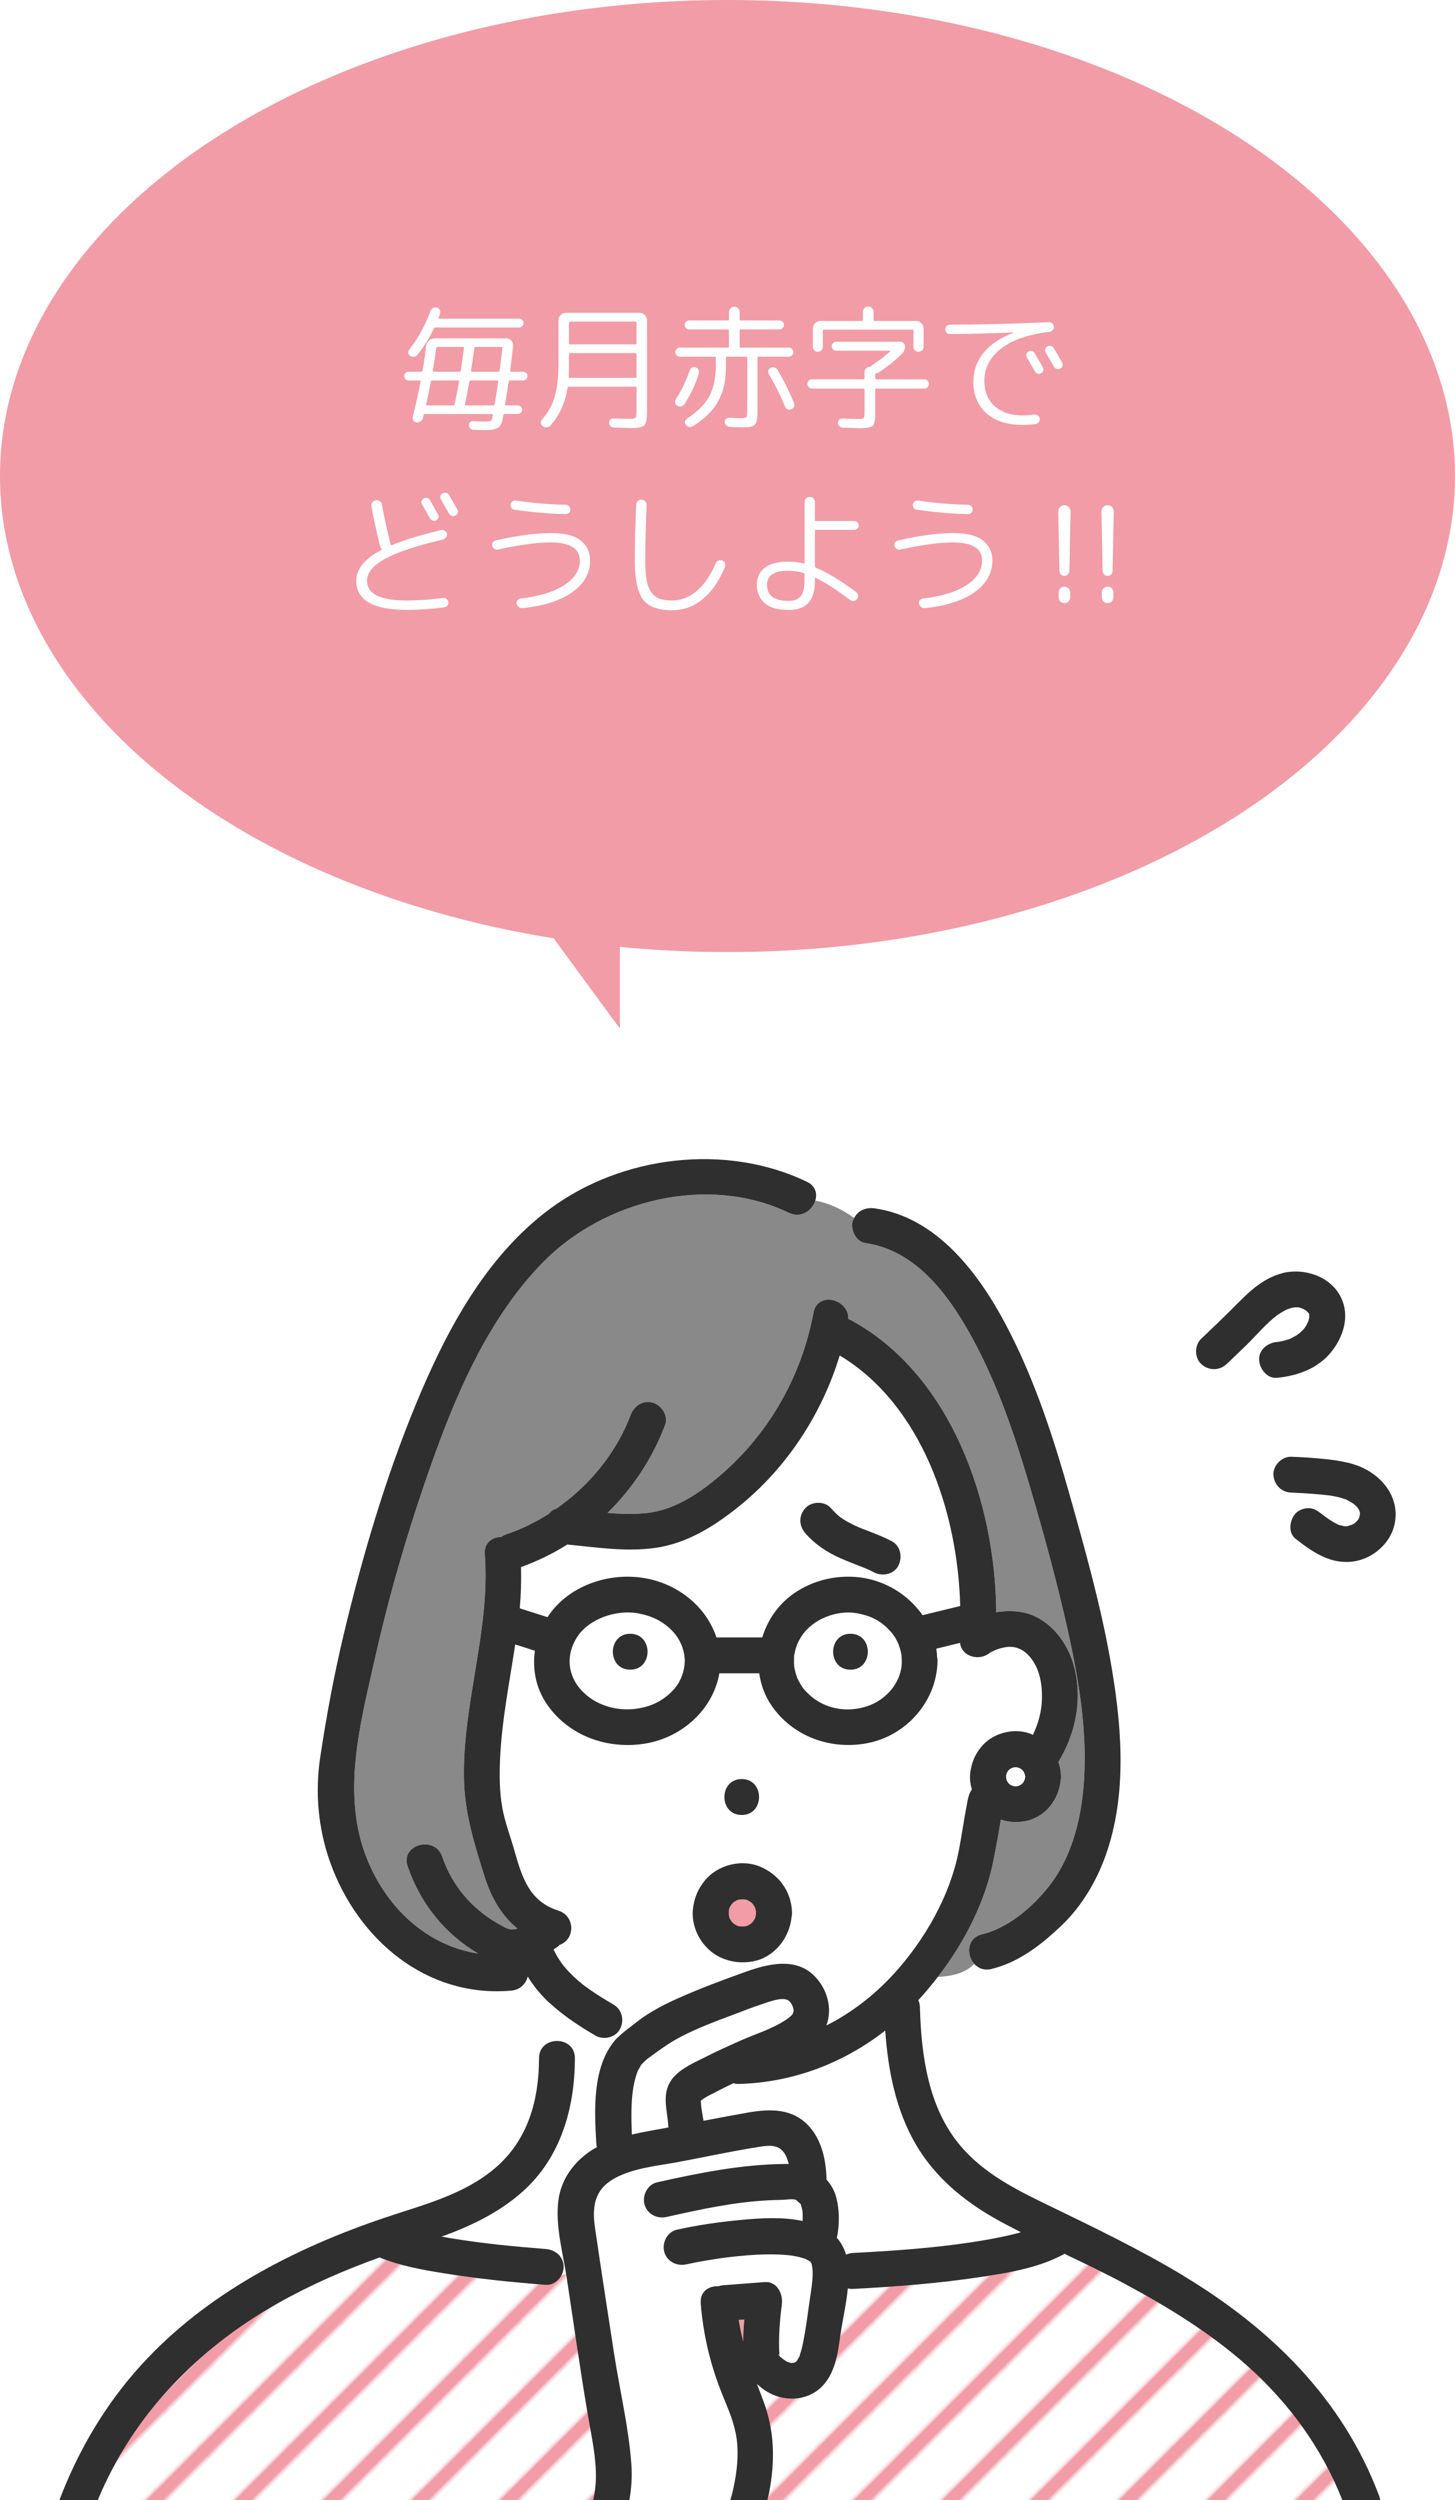 <?xml version="1.0" encoding="UTF-8"?><svg id="_レイヤー_2" xmlns="http://www.w3.org/2000/svg" xmlns:xlink="http://www.w3.org/1999/xlink" viewBox="0 0 407.23 699.7"><defs><style>.cls-1,.cls-2,.cls-3{fill:none;}.cls-4{fill:#fff;}.cls-5{fill:#f19ca6;}.cls-6{fill:#898989;}.cls-7{fill:#2e2f2e;}.cls-8{fill:url(#_新規パターンスウォッチ_3);}.cls-2{stroke:#2e2f2e;stroke-linecap:round;stroke-linejoin:round;stroke-width:0px;}.cls-3{stroke:#f19ca6;stroke-miterlimit:10;stroke-width:5.67px;}</style><pattern id="_新規パターンスウォッチ_3" x="0" y="0" width="25" height="25" patternTransform="translate(-2684.34 -2326.75) rotate(-45) scale(.7)" patternUnits="userSpaceOnUse" viewBox="0 0 25 25"><rect class="cls-1" width="25" height="25"/><rect class="cls-4" x="24.29" y="24.29" width="26.43" height="26.43"/><rect class="cls-4" x="-.71" y="24.29" width="26.43" height="26.43"/><rect class="cls-4" x="-25.71" y="24.29" width="26.43" height="26.43"/><rect class="cls-4" x="24.29" y="-.71" width="26.43" height="26.43"/><line class="cls-3" x1="23.61" y1="12.58" x2="51.39" y2="12.58"/><rect class="cls-4" x="-.71" y="-.71" width="26.43" height="26.43"/><line class="cls-3" x1="-1.39" y1="12.58" x2="26.39" y2="12.58"/><rect class="cls-4" x="-25.71" y="-.71" width="26.43" height="26.43"/><line class="cls-3" x1="-26.39" y1="12.58" x2="1.39" y2="12.58"/><rect class="cls-4" x="24.29" y="-25.71" width="26.43" height="26.43"/><rect class="cls-4" x="-.71" y="-25.71" width="26.43" height="26.43"/><rect class="cls-4" x="-25.71" y="-25.71" width="26.43" height="26.43"/></pattern></defs><g id="_レイヤー_2-2"><path class="cls-1" d="m163.42,555.59s.02.02.03.02c-.01-.01-.01,0-.03-.02Z"/><path class="cls-1" d="m163.45,555.63s-.12-.09-.24-.19c.12.1.19.15.24.19,0,0,0,0,0,0Z"/><path class="cls-1" d="m163.46,555.64c.1.08.2.15.3.22-.1-.07-.2-.15-.3-.22,0,0,0,0,0,0Z"/><path class="cls-5" d="m363.27,365.85c-.73-.17-.27-.04,0,0h0Z"/><path class="cls-5" d="m378.32,426.78s.05-.03.08-.04c-.3.07-.82.46-.08.04Z"/><path class="cls-5" d="m204.19,536.8s0,0,.02.03c.18.31.36.61.55.91.1.1.19.21.29.31.1.1.21.2.32.3.3.19.6.37.91.55.06.02.13.05.19.07.19.06.39.09.59.13.46.03.93.03,1.39,0,.2-.05.4-.07.59-.13.03,0,.12-.03.18-.05.02-.01,0,0,.03-.02.31-.17.61-.36.91-.55.1-.1.21-.19.31-.29.1-.1.2-.21.3-.32.19-.3.37-.6.55-.91.02-.06.05-.13.07-.19.08-.27.13-.55.18-.83,0-.15.03-.31.03-.46,0-.16-.02-.31-.03-.46-.06-.28-.1-.56-.18-.83,0-.03-.03-.12-.05-.18-.01-.02,0,0-.02-.03-.17-.31-.36-.61-.55-.91-.1-.1-.19-.21-.29-.31-.1-.1-.21-.2-.32-.3-.3-.19-.6-.37-.91-.55-.06-.02-.13-.05-.2-.07-.19-.06-.39-.09-.59-.13-.46-.03-.93-.03-1.39,0-.2.05-.4.07-.59.13-.03,0-.12.03-.18.05-.02.01,0,0-.03.02-.31.17-.61.36-.91.55-.1.1-.21.19-.31.29-.1.1-.2.21-.3.32-.19.3-.37.6-.55.91-.02.06-.05.13-.07.2-.06.19-.09.39-.13.59-.03.46-.03.93,0,1.39.05.2.07.4.13.59,0,.03.03.12.05.18Z"/><path class="cls-4" d="m256.41,600.24c-5.69-9.67-7.87-20.87-8.65-32-11.74,9.14-25.87,14.53-40.98,14.93-.57.02-1.07-.07-1.54-.2-1.8.87-3.58,1.75-5.28,2.65-1.26.67-2.71,1.28-3.78,2.25,0,.01-.01.03-.01.04,0-.02,0-.01,0-.03,0,0-.02.01-.03.02.01.34.1,1.24.1,1.38.17,1.41.45,2.8.66,4.2,4.1-.78,8.2-1.55,12.31-2.28,6.36-1.13,12.74-1.26,17.35,3.95,3.56,4.02,4.65,9.57,4.78,14.8,1.13,1.26,2.02,2.69,2.55,4.43,1.1,3.61,1.13,8,.34,11.86,1.22,1.37,2.05,2.96,2.56,4.71.57-.27,1.22-.45,1.97-.49,11.15-.57,22.34-1.34,33.38-3.02,4.27-.65,8.54-1.42,12.73-2.52.29-.08.57-.18.86-.26-2.47-1.27-4.94-2.54-7.35-3.91-8.86-5.02-16.75-11.65-21.96-20.51Z"/><path class="cls-4" d="m207.38,570.99c4.22-1.86,8.86-3.25,12.67-5.83.64-.43,1.35-.92,1.81-1.62.03-.05.24-.68.24-.86,0-.81-.67-2.49-1.64-2.97-1.84-.92-5.56.6-7.37,1.19-2.74.89-5.41,1.98-8.11,2.99-4.93,1.84-9.87,3.69-14.54,6.13-3.3,1.73-6.18,3.87-9.16,6.06-.07.05-.1.07-.15.11,0,0,0,0-.02.02-.26.26-.56.48-.83.73-.28.27-.53.58-.81.85-.06.08-.11.16-.18.29-.28.49-.55.97-.81,1.46,0,.02-.01.02-.02.03-.11.32-.23.64-.34.96-.46,1.43-.78,2.92-1,4.41-.52,3.57-.47,8.18-.29,12.39,2.94-.68,5.92-1.18,8.83-1.72.46-.09.93-.18,1.39-.26-.21-5.11-2.41-10.04,1.81-14.44,2.23-2.33,5.46-3.71,8.29-5.15,3.35-1.69,6.78-3.25,10.21-4.77Z"/><path class="cls-5" d="m217.8,658.87c-.06.05.1.22.33.44-.07-.3-.17-.58-.33-.44Z"/><path class="cls-5" d="m380.26,425.18c-.06.02-.09.06-.14.09-.03.05-.05.09-.08.14.09-.11.18-.22.22-.23Z"/><path class="cls-5" d="m380.44,422.7c.01.06.03.12.05.17.03.03.05.08.08.07.02,0-.04-.11-.13-.25Z"/><path class="cls-5" d="m380.47,424.67c.21-.36.07-.25-.05-.05-.03.1-.06.19-.07.27.04-.07.08-.14.12-.21Z"/><path class="cls-5" d="m380.35,424.89s-.01.02-.02.03c0,.04-.02.08,0,.11,0-.01,0-.08.02-.15Z"/><path class="cls-5" d="m380.42,422.64c-.1-.4-.11-.27-.07-.08.03.05.06.09.08.14,0-.02-.01-.04-.01-.06Z"/><path class="cls-5" d="m208.01,655.29c0-.79,0-1.59.03-2.38.06-1.27.17-2.55.28-3.82-.53.04-1.06.08-1.58.12.33,2.06.75,4.09,1.27,6.08Z"/><path class="cls-4" d="m235.02,379.31c-5.04,16.51-14.93,31.63-28.42,42.41-6.89,5.51-14.45,10.23-23.34,11.46-8.13,1.13-16.35-.17-24.47-.97-4.05,2.55-8.4,4.67-12.97,6.31.11,3.86,0,7.7-.35,11.54,2.59.83,5.18,1.65,7.77,2.48.67-1.01,1.41-1.99,2.24-2.9,6.99-7.66,18.76-10.24,28.52-7.16,7.76,2.44,14.05,8.24,16.53,15.74h12.8c.95-3.03,2.44-5.92,4.56-8.41,6.55-7.72,18.17-10.5,27.66-7.28,5.23,1.77,9.63,5.13,12.65,9.45,3.52-.86,7.03-1.71,10.55-2.57-.7-26.37-10.76-56.32-33.73-70.11Zm16.4,58.88c-1.3,2.46-4.56,3.04-6.87,1.8-.72-.39-1.46-.73-2.21-1.06-.09-.03-.17-.07-.26-.1-.39-.16-.78-.31-1.17-.46-1.88-.73-3.76-1.46-5.62-2.27-3.71-1.62-7.19-3.91-9.86-6.98-1.85-2.12-1.95-4.98,0-7.1,1.75-1.9,5.37-1.99,7.1,0,.66.75,1.35,1.47,2.11,2.12.13.11.27.22.4.33.35.25.7.49,1.06.73,1.33.85,2.74,1.52,4.16,2.17.21.09.45.2.58.25.4.16.8.31,1.2.47.75.29,1.5.57,2.24.87,1.81.71,3.62,1.45,5.33,2.37,2.47,1.32,3.03,4.54,1.8,6.87Z"/><path class="cls-4" d="m252.32,463.34c-.04-.29-.1-.58-.16-.86-.11-.51-.24-1.01-.4-1.51,0,0-.35-.94-.34-.96-.76-1.72-1.51-2.76-2.54-3.86-2.48-2.62-5.18-4.01-8.95-4.7-5.77-1.06-12.61,1.68-15.68,6.52-.43.68-.82,1.39-1.14,2.12-.06.17-.19.52-.22.62-.12.41-.26.82-.36,1.24-.08.34-.15.68-.22,1.02-.03.17-.06.28-.08.36,0,.09,0,.21,0,.39,0,.81-.04,1.6.02,2.41.02.16.02.21.02.23.04.26.09.52.14.78.07.34.16.68.25,1.01.12.42.25.82.4,1.23.04.11.06.17.07.21.04.08.07.14.12.25.34.7.74,1.35,1.14,2.01.44.73.28.49.94,1.23,4.35,4.85,10.99,6.43,17.28,4.4,2.63-.85,5.15-2.49,7.16-5.05.07-.13.54-.8.53-.79.23-.36.44-.73.65-1.11.18-.34.36-.69.52-1.05.03-.09.06-.17.11-.34.65-1.91.75-2.74.78-4.34,0-.16-.09-1.49-.06-1.48Zm-14.29,3.92c-6.47,0-6.46-10.05,0-10.05s6.46,10.05,0,10.05Z"/><path class="cls-4" d="m178.47,451.47c-6.11-1.07-13.51,1.59-16.75,6.37-3.49,5.14-2.94,11.1,1.24,15.44,4.56,4.72,11.87,6.24,18.38,4.19,2.91-.91,5.42-2.57,7.51-4.98,1.75-2.02,2.77-4.99,2.82-7.66-.05-3.04-1.25-6.08-3.54-8.46-2.55-2.64-5.71-4.2-9.65-4.89Zm-2.08,15.78c-6.48,0-6.46-10.05,0-10.05s6.46,10.05,0,10.05Z"/><path class="cls-6" d="m220.79,339.41c-22.63-10.89-51.86-3.59-68.99,14.01-14.13,14.52-22.99,33.99-29.82,52.81-6.8,18.74-12.62,38.2-16.99,57.65-4.16,18.52-9.65,38.42-2.1,56.75,5.65,13.73,16.9,23.9,30.99,26.1-9.42-5.51-16.28-14.12-19.79-24.45-2.09-6.14,7.61-8.76,9.69-2.67,2.72,7.98,8.21,14.46,15.48,18.64,2.48,1.43,3.54,2.14,5.53,1.44-4.32-3.53-7.22-8.37-9.1-14.33-2.8-8.83-5.55-17.6-5.82-26.93-.62-21.34,7.45-42.18,5.81-63.5-.24-3.17,2.06-4.76,4.52-4.81.42-.29.88-.54,1.38-.7,4.23-1.4,8.28-3.39,12.08-5.81.49-.65,1.16-1.14,2.02-1.39,9.32-6.49,16.86-15.7,20.8-26.18.96-2.55,3.36-4.28,6.18-3.51,2.45.67,4.46,3.64,3.51,6.18-3.53,9.39-9.09,17.79-16.14,24.67,3.72.32,7.44.45,11.09.03,7.28-.83,13.74-4.95,19.28-9.52,14.34-11.82,23.87-28.31,27.28-46.54,1.13-6.05,9.93-3.88,9.76,1.78.21.08.41.15.62.26,28.02,15.12,40.54,50.85,40.77,81.78,3.5-.56,7.14-.32,9.72.68,6.52,2.52,10.82,8.89,12.31,15.53,2.02,9.01,0,18.04-4.63,25.68.45,1.35.71,2.77.73,4.16,0,.37-.04.72-.11,1.07-.26,2.76-1.33,5.27-3.15,7.42-1.65,1.95-4.25,3.49-6.77,3.95-2.38.43-4.62.26-6.82-.46-.61,3.83-1.32,7.68-2.07,11.46-2.32,11.59-8.11,22.94-15.55,32.57,3.9-.19,7.52-.96,10.19-3.63-2.28-2.51-2.12-7.25,2.12-8.28,7.13-1.73,14.06-7.4,18.92-13.65,5.16-6.63,7.83-14.93,9.01-23.16,2.3-16.01-.38-32.59-3.87-48.22-3.06-13.71-6.8-27.33-10.78-40.8-4.34-14.7-9.34-29.43-16.94-42.81-6.41-11.29-15.34-22.88-29-24.84-2.68-.38-4.18-3.83-3.51-6.18.09-.32.29-.54.42-.82-3.63-2.6-7.25-4.21-10.88-4.85-.86,2.75-4,5.06-7.4,3.42Z"/><path class="cls-8" d="m152.74,639.42c-9.44-.74-18.87-1.7-28.22-3.2-6.15-.99-12.49-2.1-18.28-4.47-9.79,3.51-19.34,7.67-28.43,12.79-22.54,12.71-40.58,31.29-50.49,55.16h138.72c.44-1.97.73-3.98.77-6.05.12-5.58-1.08-11.06-2.02-16.53-2.28-13.19-4.12-26.44-6.14-39.68-.06-.37-.12-.74-.19-1.11-.43.19-.87.33-1.35.39-.87,1.61-2.52,2.84-4.39,2.7Z"/><path class="cls-4" d="m288.2,463.61c-1.72-1.99-3.84-3-6.48-2.66-1.1.14-2.31.48-3.34.93-1.39.6-1.73,1.69-.4-.41-2.36,3.73-8.76,2.77-9.26-1.69-2.21.54-4.43,1.08-6.64,1.62.12.72.17,1.47.22,2.22.08.38.13.78.12,1.21-.17,11.3-8.75,21-19.82,23.05-10.25,1.9-20.84-1.96-26.74-10.71-1.85-2.75-2.9-5.78-3.35-8.88h-11.15c-1.78,10.19-10.51,18.01-20.81,19.68-10.49,1.7-21.42-2.14-27.5-11.08-3.07-4.51-4.05-9.81-3.32-14.91-1.84-.59-3.67-1.17-5.51-1.76-1.6,10.69-3.79,21.36-4.24,32.08-.19,4.51-.17,9.12.62,13.57.74,4.15,2.29,8.09,3.43,12.14,2.12,7.5,4.18,14.14,12.3,16.71,4.73,1.5,4.81,8.23,0,9.69.88-.27-1,.92-1.24,1.08-.05.03-.1.06-.15.09.49.97,1,1.93,1.6,2.85.33.5.67.99,1.02,1.47.18.22.36.44.55.66.75.88,1.54,1.71,2.38,2.51.86.82,1.76,1.61,2.69,2.35.11.07.19.14.26.19.02.01.02.01.03.02.05.04.07.06.01.02.1.08.2.15.3.22.5.37,1,.73,1.51,1.08,2.09,1.45,4.25,2.77,6.45,4.05,2.42,1.42,3.07,4.46,1.8,6.87-.33.62-.79,1.12-1.34,1.51-1.58,1.13-3.85,1.28-5.54.29-4.33-2.53-8.59-5.31-12.32-8.68v10.4c2.91-.83,6.59.7,6.58,4.62-.04,13.98-3.96,27.83-14.7,37.37-6.58,5.84-14.45,9.58-22.62,12.55.98.17,1.96.35,2.93.51,8.68,1.42,17.45,2.26,26.22,2.95,2.72.21,5.02,2.13,5.02,5.02,0,.8-.24,1.6-.63,2.32.47-.07.92-.2,1.35-.39-1.1-6.63-3-13.75-2.18-20.42.76-6.17,4.5-11.17,9.7-14.43.36-.23.74-.41,1.11-.62-.1-.36-.17-.75-.19-1.17-.52-9.32-1.17-21.29,5.38-28.9.3-.34.65-.63.98-.94,1.01-.96,2.1-1.83,3.23-2.66.09-.07.28-.23.71-.57.55-.43,1.1-.86,1.66-1.28,1.12-.83,2.29-1.6,3.48-2.32,2.51-1.51,5.15-2.8,7.83-3.99,6-2.66,12.2-4.96,18.37-7.18,6.17-2.22,13.9-4.2,19.21.89,3.76,3.61,5.37,9.23,3.56,14.07,7.01-3.55,13.37-8.44,18.85-14.42,8.68-9.48,15.84-21.98,18.25-34.71.76-3.99,1.33-8.01,2.09-12,.23-1.21.4-2.5.85-3.66.19-.5.43-.9.68-1.27-.42-1.41-.63-2.9-.49-4.31.28-2.92,1.28-5.4,3.16-7.66,3.16-3.81,9.01-5.37,13.65-3.64.27.1.51.24.76.35,1.4-2.93,2.29-6.06,2.48-9.1.28-4.42-.39-9.35-3.39-12.82Zm-80.6,34.26c6.47,0,6.46,10.05,0,10.05s-6.46-10.05,0-10.05Zm13.96,38.51c-.54,5.92-4.84,11.43-10.87,12.52-3.17.57-6.14.21-9.07-1.13-2.4-1.1-4.46-3.11-5.81-5.36-1.38-2.31-2.15-5.25-1.89-7.94.3-3.15,1.39-5.84,3.41-8.28,3.47-4.19,9.86-5.9,14.96-3.99,5.56,2.09,9.3,7.13,9.38,13.13,0,.36-.03.72-.11,1.05Z"/><path class="cls-8" d="m348.96,661.92c-10.33-9.17-22.22-16.42-34.35-22.94-5.47-2.94-11.09-5.62-16.71-8.31-.09.05-.16.12-.25.17-6.94,3.74-15.14,5.11-22.85,6.28-11.94,1.82-24,2.76-36.05,3.38-.54.03-1.01-.04-1.46-.14-.46,4.63-1.58,9.33-2.09,13.09-.69,5.08-1.49,10.91-5.42,14.62-4.19,3.95-10.64,4.03-15.39,1.02-.91-.58-1.75-1.27-2.55-2.01.56,1.51,1.14,3.03,1.73,4.57,3.27,8.51,3.39,17.15,1.65,26.02-.13.67-.32,1.35-.47,2.02h160.98c-5.76-14.64-15.01-27.34-26.77-37.78Z"/><path class="cls-4" d="m206.19,682.55c-.56-4.24-2.28-8.22-3.89-12.15-3.42-8.33-5.46-16.85-6.18-25.83-.27-3.35,2.3-4.93,4.91-4.8.43-.14.88-.24,1.35-.28,3.86-.3,7.73-.59,11.59-.89,3.59-.27,5.3,3.41,4.84,6.36-.04.25-.02.59-.12.82.03-.06.02-.07.05-.12.13-.57.4-.94,0,0-.02.08-.04.14-.05.22-.05.38-.09.76-.13,1.14-.23,2.14-.4,4.28-.48,6.43-.05,1.28-.06,2.56-.02,3.84.02.68.08,1.36.12,2.05.56.5,1.56,1.23,1.74,1.35.25.12.37.19.42.22.22.08.44.15.66.21.11.04.17.07.22.1.05,0,.09-.01.18-.01.22.01.43,0,.65,0,.25-.08.39-.12.41-.12.01,0,.02-.01.03-.02.16-.1.18-.11.24-.14.03-.03.07-.06.1-.1.15-.17.21-.23.24-.26.02-.03.04-.06.06-.09.15-.26.3-.53.45-.79.07-.12.11-.18.16-.24.02-.08.04-.17.09-.32.31-1,.6-1.99.82-3.02,1.04-4.85,1.55-9.88,2.31-14.78.33-2.14.61-4.38.43-6.58-.03-.03-.18-.99-.18-.99-.02-.09-.02-.13-.03-.2-.04-.04-.09-.14-.19-.39-.24-.59-.25-.47-.21-.27.05.05.12.1.13.14.05.44-.07.09-.13-.14-.14-.15-.37-.31-.45-.39.2.22.3.32.37.4.06.06.1.09.1.1,0,0-.04-.04-.1-.1-.12-.12-.3-.28-.49-.39-.22-.13-.46-.24-.69-.36-.21-.08-.41-.15-.63-.22-.65-.21-1.3-.38-1.97-.52-.25-.05-1.29-.21-1.58-.27-3.16-.34-6.34-.37-9.51-.21-1.71.08-3.42.22-5.12.39-.83.08-1.66.17-2.48.27-.4.05-.8.1-1.21.15-.08,0-.11.01-.16.02-.03,0-.03,0-.06,0-3.58.52-7.17,1.08-10.71,1.87-2.66.59-5.43-.78-6.18-3.51-.69-2.52.86-5.59,3.51-6.18,5.82-1.29,11.78-2.15,17.71-2.72,5.62-.54,11.81-.93,17.51.27.05-2.06.07-2.89-.53-4.68-.03-.05-.05-.1-.09-.14-.09-.08-.19-.15-.33-.28-.25-.21-.87-.79-.92-.81-.95-.37-2.84-.01-3.87,0-1.22.02-2.44.06-3.66.12-9.73.46-19.2,2.54-28.68,4.67-2.66.6-5.43-.78-6.18-3.51-.69-2.53.86-5.58,3.51-6.18,11.8-2.65,23.62-5.02,35.76-5.15.37,0,.73,0,1.1.01-.22-.91-.51-1.8-.97-2.62-1.61-2.86-4.24-2.65-7.2-2.19-7.58,1.18-15.11,2.83-22.65,4.24-5.88,1.1-12.56,1.66-17.89,4.57-5.65,3.08-6.39,7.87-5.51,13.86,1.7,11.66,3.51,23.31,5.3,34.96,1.59,10.35,4.13,20.76,4.88,31.21.25,3.46,0,6.82-.57,10.1h28.19c.32-1.08.63-2.17.86-3.25.98-4.54,1.56-9.27.95-13.9Z"/><path class="cls-5" d="m224.14,616.82c.17.5.15.27,0,0h0Z"/><path class="cls-5" d="m163.44,555.62s-.12-.09-.24-.19c-.01-.01-.02-.02-.04-.03-.05-.03-.09-.07-.14-.09.15.09.28.2.42.31Z"/><path class="cls-5" d="m380.02,421.99c.19.24.54.58.08.08-.03-.03-.05-.05-.08-.08Z"/><path class="cls-5" d="m380.01,425.46s.02-.04.03-.05c-.09.11-.17.22-.18.23,0,0,0,0,0,0,.02.02.07-.01.16-.18Z"/><path class="cls-7" d="m242.04,428.09c-.4-.15-.8-.31-1.2-.47-.13-.05-.37-.15-.58-.25-1.43-.65-2.84-1.32-4.16-2.17-.36-.23-.71-.48-1.06-.73-.13-.11-.27-.22-.4-.33-.76-.66-1.45-1.37-2.11-2.12-1.73-1.99-5.36-1.9-7.1,0-1.95,2.12-1.85,4.98,0,7.1,2.67,3.07,6.15,5.36,9.86,6.98,1.85.81,3.73,1.54,5.62,2.27.39.15.78.3,1.17.46.09.03.17.07.26.1.75.34,1.49.68,2.21,1.06,2.32,1.24,5.57.66,6.87-1.8,1.23-2.33.67-5.55-1.8-6.87-1.71-.92-3.53-1.65-5.33-2.37-.75-.29-1.5-.58-2.24-.87Z"/><path class="cls-7" d="m238.03,457.21c-6.46,0-6.47,10.05,0,10.05s6.48-10.05,0-10.05Z"/><path class="cls-7" d="m207.6,507.92c6.46,0,6.47-10.05,0-10.05s-6.48,10.05,0,10.05Z"/><path class="cls-7" d="m176.38,457.21c-6.46,0-6.48,10.05,0,10.05s6.48-10.05,0-10.05Z"/><path class="cls-7" d="m331.18,636.83c-12.15-7.31-24.94-13.47-37.69-19.64-9.04-4.37-18.16-8.94-24.74-16.76-8.96-10.65-10.91-25.26-11.28-38.69-.02-.76-.19-1.42-.45-2,1.91-2.05,3.72-4.25,5.47-6.51,7.44-9.63,13.24-20.98,15.55-32.57.75-3.78,1.47-7.63,2.07-11.46,2.21.73,4.44.89,6.82.46,2.52-.45,5.12-1.99,6.77-3.95,1.81-2.15,2.88-4.66,3.15-7.42.07-.34.11-.7.11-1.07-.02-1.39-.27-2.82-.73-4.16,4.64-7.64,6.65-16.67,4.63-25.68-1.49-6.64-5.8-13.01-12.31-15.53-2.59-1-6.23-1.24-9.72-.68-.24-30.93-12.76-66.66-40.77-81.78-.21-.11-.42-.18-.62-.26.16-5.67-8.64-7.83-9.76-1.78-3.4,18.23-12.94,34.72-27.28,46.54-5.54,4.57-12,8.69-19.28,9.52-3.65.41-7.37.29-11.09-.03,7.05-6.88,12.61-15.28,16.14-24.67.95-2.54-1.06-5.51-3.51-6.18-2.82-.77-5.22.96-6.18,3.51-3.94,10.48-11.48,19.69-20.8,26.18-.87.25-1.54.74-2.02,1.39-3.8,2.41-7.85,4.41-12.08,5.81-.5.17-.96.42-1.38.7-2.46.05-4.76,1.64-4.52,4.81,1.64,21.31-6.42,42.16-5.81,63.5.27,9.33,3.03,18.1,5.82,26.93,1.89,5.95,4.79,10.8,9.1,14.33-1.99.7-3.05-.01-5.53-1.44-7.28-4.18-12.77-10.66-15.48-18.64-2.07-6.09-11.78-3.47-9.69,2.67,3.52,10.33,10.37,18.94,19.79,24.45-14.09-2.2-25.33-12.36-30.99-26.1-7.55-18.33-2.06-38.23,2.1-56.75,4.37-19.45,10.19-38.91,16.99-57.65,6.83-18.82,15.69-38.29,29.82-52.81,17.13-17.61,46.36-24.91,68.99-14.01,3.4,1.64,6.54-.67,7.4-3.42.6-1.94.08-4.1-2.33-5.26-22.65-10.9-51.75-7.38-71.91,7.54-18.12,13.41-29.2,34.43-37.61,54.84-8.47,20.55-14.91,42.41-20.08,64.01-2.73,11.43-4.9,23.05-6.64,34.67-1.47,9.81-.58,19.85,2.73,29.22,7.64,21.62,26.97,38.19,50.77,36.06,2.54-.23,4.06-1.95,4.59-3.91,1.52,2.45,3.34,4.73,5.44,6.77.37.36.79.69,1.17,1.04,3.73,3.37,7.99,6.15,12.32,8.68,1.69.99,3.96.83,5.54-.29.55-.39,1.01-.89,1.34-1.51,1.27-2.41.62-5.45-1.8-6.87-2.19-1.28-4.36-2.6-6.45-4.05-.51-.35-1.01-.71-1.51-1.08-.1-.07-.2-.15-.3-.22,0,0,0,0,0,0,.05.04.03.02-.01-.02,0,0-.02-.01-.03-.02-.06-.05-.15-.12-.26-.19.01.01.02.02.04.03.12.1.2.16.24.19,0,0,0,0,0,0-.14-.11-.27-.23-.42-.31.05.03.09.06.14.09-.93-.75-1.83-1.53-2.69-2.35-.83-.8-1.63-1.63-2.38-2.51-.19-.22-.37-.44-.55-.66-.35-.48-.7-.97-1.02-1.47-.59-.91-1.11-1.87-1.6-2.85.05-.03.1-.06.15-.09.24-.17,2.13-1.35,1.24-1.08,4.81-1.46,4.73-8.19,0-9.69-8.12-2.57-10.18-9.21-12.3-16.71-1.14-4.05-2.69-7.99-3.43-12.14-.8-4.45-.81-9.06-.62-13.57.45-10.72,2.64-21.39,4.24-32.08,1.84.59,3.67,1.17,5.51,1.76-.73,5.1.25,10.4,3.32,14.91,6.09,8.94,17.02,12.78,27.5,11.08,10.3-1.67,19.03-9.49,20.81-19.68h11.15c.45,3.1,1.5,6.14,3.35,8.88,5.9,8.75,16.49,12.61,26.74,10.71,11.07-2.05,19.64-11.75,19.82-23.05,0-.44-.04-.84-.12-1.21-.05-.75-.1-1.49-.22-2.22,2.21-.54,4.43-1.08,6.64-1.62.5,4.46,6.9,5.42,9.26,1.69-1.33,2.1-.99,1.02.4.41,1.03-.45,2.24-.79,3.34-.93,2.64-.33,4.76.68,6.48,2.66,3,3.46,3.66,8.4,3.39,12.82-.19,3.05-1.08,6.17-2.48,9.1-.26-.11-.5-.25-.76-.35-4.63-1.73-10.49-.17-13.65,3.64-1.88,2.26-2.87,4.74-3.16,7.66-.14,1.41.07,2.89.49,4.31-.25.37-.49.77-.68,1.27-.45,1.16-.62,2.44-.85,3.66-.76,3.99-1.33,8.01-2.09,12-2.41,12.72-9.57,25.22-18.25,34.71-5.47,5.98-11.84,10.87-18.85,14.42,1.81-4.85.2-10.46-3.56-14.07-5.31-5.1-13.04-3.11-19.21-.89-6.18,2.22-12.37,4.52-18.37,7.18-2.68,1.18-5.32,2.47-7.83,3.99-1.2.72-2.36,1.49-3.48,2.32-.56.42-1.11.85-1.66,1.28-.43.34-.63.5-.71.57-1.13.82-2.22,1.7-3.23,2.66-.33.31-.68.59-.98.94-6.54,7.6-5.89,19.58-5.38,28.9.02.42.09.81.19,1.17-.37.21-.75.39-1.11.62-5.2,3.26-8.94,8.26-9.7,14.43-.86,7.04,1.31,14.59,2.36,21.53,2.02,13.23,3.85,26.49,6.14,39.68.95,5.47,2.14,10.94,2.02,16.53-.04,2.07-.33,4.08-.77,6.05h10.13c.58-3.28.82-6.64.57-10.1-.76-10.45-3.29-20.87-4.88-31.21-1.79-11.65-3.6-23.3-5.3-34.96-.87-6-.13-10.78,5.51-13.86,5.33-2.91,12.01-3.47,17.89-4.57,7.54-1.41,15.07-3.06,22.65-4.24,2.96-.46,5.59-.67,7.2,2.19.46.82.74,1.71.97,2.62-.37,0-.73-.02-1.1-.01-12.14.13-23.96,2.5-35.76,5.15-2.65.59-4.2,3.65-3.51,6.18.75,2.72,3.52,4.1,6.18,3.51,9.48-2.13,18.95-4.2,28.68-4.67,1.22-.06,2.44-.1,3.66-.12,1.03-.02,2.91-.38,3.87,0,.05.02.67.59.92.81.15.12.24.2.33.28.04.05.06.09.09.14.6,1.79.58,2.62.53,4.68-5.7-1.2-11.89-.81-17.51-.27-5.93.56-11.89,1.42-17.71,2.72-2.65.59-4.2,3.66-3.51,6.18.75,2.73,3.52,4.1,6.18,3.51,3.54-.79,7.12-1.35,10.71-1.87.03,0,.03,0,.06,0,.06,0,.08,0,.16-.02.4-.05.8-.1,1.21-.15.83-.1,1.65-.19,2.48-.27,1.7-.17,3.41-.3,5.12-.39,3.17-.16,6.35-.13,9.51.21.29.06,1.33.22,1.58.27.66.14,1.32.31,1.97.52.21.07.42.15.63.22.23.13.46.23.69.36.19.11.37.28.49.39-.08-.08-.18-.18-.37-.4.08.08.31.25.45.39-.05-.2-.04-.32.21.27.1.25.16.34.19.39,0,.06.01.11.03.2,0,0,.15.96.18.99.18,2.19-.09,4.43-.43,6.58-.76,4.9-1.28,9.93-2.31,14.78-.22,1.03-.51,2.02-.82,3.02-.05.15-.07.24-.09.32-.04.06-.09.13-.16.24-.15.25-.31.53-.45.79-.02.03-.04.06-.06.09-.03.03-.09.08-.24.26-.04.03-.07.06-.1.1-.06.03-.08.04-.24.14-.01,0-.02.01-.03.02-.02,0-.16.03-.41.12-.22,0-.43.02-.65,0-.09,0-.12,0-.18.01-.06-.03-.12-.06-.22-.1-.22-.06-.44-.14-.66-.21-.05-.03-.17-.09-.42-.22-.18-.12-1.18-.84-1.74-1.35-.04-.68-.1-1.36-.12-2.05-.04-1.28-.03-2.56.02-3.84.08-2.15.25-4.29.48-6.43.04-.38.08-.76.13-1.14,0-.08.03-.15.05-.22-.02.05-.02.06-.05.12.1-.22.08-.57.12-.82.45-2.95-1.26-6.63-4.84-6.36-3.86.3-7.73.59-11.59.89-.47.04-.91.14-1.35.28-2.61-.13-5.18,1.45-4.91,4.8.72,8.98,2.77,17.5,6.18,25.83,1.61,3.93,3.33,7.9,3.89,12.15.61,4.64.03,9.36-.95,13.9-.23,1.09-.55,2.17-.86,3.25h10.38c.14-.67.34-1.35.47-2.02,1.74-8.88,1.62-17.52-1.65-26.02-.59-1.54-1.17-3.05-1.73-4.57.8.74,1.64,1.43,2.55,2.01,4.75,3.01,11.21,2.94,15.39-1.02,3.93-3.72,4.74-9.54,5.42-14.62.51-3.76,1.63-8.46,2.09-13.09.45.1.92.17,1.46.14,12.06-.62,24.11-1.56,36.05-3.38,7.7-1.17,15.9-2.54,22.85-6.28.09-.05.16-.12.25-.17,5.61,2.69,11.23,5.37,16.71,8.31,12.13,6.51,24.02,13.77,34.35,22.94,11.76,10.44,21.01,23.14,26.77,37.78h10.57c-.05-.4-.13-.82-.3-1.26-10.19-27.17-30.32-46.87-54.82-61.62Zm-142.33-164.34c-2.09,2.41-4.6,4.07-7.51,4.98-6.51,2.05-13.82.53-18.38-4.19-4.19-4.34-4.73-10.3-1.24-15.44,3.24-4.77,10.64-7.43,16.75-6.37,3.94.69,7.1,2.25,9.65,4.89,2.3,2.38,3.49,5.42,3.54,8.46-.04,2.67-1.07,5.64-2.82,7.66Zm62.75-3.32c-.06.17-.08.25-.11.34-.16.36-.34.71-.52,1.05-.2.38-.42.75-.65,1.11,0,0-.46.66-.53.79-2.02,2.56-4.53,4.2-7.16,5.05-6.3,2.04-12.93.46-17.28-4.4-.67-.74-.5-.5-.94-1.23-.4-.66-.8-1.31-1.14-2.01-.06-.11-.09-.18-.12-.25,0-.04-.03-.1-.07-.21-.15-.41-.28-.81-.4-1.23-.09-.33-.18-.67-.25-1.01-.06-.26-.1-.52-.14-.78,0-.02,0-.07-.02-.23-.06-.81-.03-1.6-.02-2.41,0-.18,0-.31,0-.39.02-.08.05-.19.08-.36.07-.34.14-.68.22-1.02.1-.42.24-.83.36-1.24.03-.1.16-.45.22-.62.32-.73.71-1.45,1.14-2.12,3.07-4.84,9.9-7.58,15.68-6.52,3.77.69,6.46,2.07,8.95,4.7,1.04,1.09,1.78,2.14,2.54,3.86-.02.01.34.96.34.96.16.5.29,1,.4,1.51.06.28.12.57.16.86-.03,0,.05,1.33.06,1.48-.02,1.6-.13,2.43-.78,4.34Zm6.6-17.17c-3.02-4.32-7.42-7.68-12.65-9.45-9.49-3.22-21.1-.44-27.66,7.28-2.11,2.49-3.61,5.38-4.56,8.41h-12.8c-2.48-7.5-8.77-13.3-16.53-15.74-9.76-3.07-21.53-.49-28.52,7.16-.83.91-1.58,1.88-2.24,2.9-2.59-.83-5.18-1.65-7.77-2.48.35-3.84.46-7.69.35-11.54,4.57-1.64,8.92-3.76,12.97-6.31,8.11.8,16.34,2.09,24.47.97,8.89-1.23,16.44-5.95,23.34-11.46,13.49-10.79,23.39-25.9,28.42-42.41,22.97,13.79,33.03,43.74,33.73,70.11-3.52.86-7.03,1.71-10.55,2.57Zm23.42,44.86c.05-.23.12-.46.19-.68.11-.21.24-.42.37-.62.13-.13.26-.26.39-.39.2-.13.41-.25.62-.37.22-.07.45-.14.68-.19.25-.01.5-.01.74,0,.23.05.46.12.68.19.21.11.42.24.62.37.13.13.26.26.39.39.13.2.25.41.37.62.1.3.19.6.25.91,0,.05,0,.1,0,.15,0,.05,0,.1,0,.15-.06.31-.16.61-.25.91-.11.21-.24.42-.37.62-.13.13-.26.26-.39.39-.2.13-.41.25-.62.37-.22.07-.45.14-.68.19-.25.01-.5.01-.74,0-.23-.05-.46-.12-.68-.19-.21-.11-.42-.24-.62-.37-.13-.13-.26-.26-.39-.39-.13-.2-.25-.41-.37-.62-.07-.22-.14-.45-.19-.68-.01-.25-.01-.5,0-.74Zm-73.57,156.06c-.03.79-.03,1.59-.03,2.38-.51-1.99-.93-4.02-1.27-6.08.53-.04,1.06-.08,1.58-.12-.11,1.27-.23,2.55-.28,3.82Zm9.75,5.96c.16-.14.27.13.33.44-.24-.22-.39-.39-.33-.44Zm-28.92-77.96c-4.21,4.4-2.02,9.34-1.81,14.44-.46.09-.93.18-1.39.26-2.91.55-5.9,1.04-8.83,1.72-.18-4.21-.23-8.82.29-12.39.22-1.49.54-2.98,1-4.41.1-.32.23-.64.34-.96,0-.02.01-.02.02-.03.26-.49.53-.98.81-1.46.07-.13.13-.2.18-.29.28-.27.52-.58.81-.85.26-.26.56-.48.83-.73,0,0,0,0,.02-.02.05-.04.08-.06.15-.11,2.98-2.19,5.86-4.33,9.16-6.06,4.67-2.44,9.61-4.29,14.54-6.13,2.7-1.01,5.37-2.09,8.11-2.99,1.82-.59,5.54-2.11,7.37-1.19.97.48,1.65,2.17,1.64,2.97,0,.18-.21.81-.24.86-.46.69-1.17,1.19-1.81,1.62-3.81,2.58-8.45,3.97-12.67,5.83-3.44,1.52-6.86,3.07-10.21,4.77-2.84,1.43-6.07,2.82-8.29,5.15Zm35.26,35.92c.15.27.17.5,0,0h0Zm60.73,8.1c-4.19,1.09-8.45,1.86-12.73,2.52-11.04,1.68-22.23,2.45-33.38,3.02-.75.04-1.4.22-1.97.49-.51-1.75-1.34-3.34-2.56-4.71.8-3.86.76-8.26-.34-11.86-.53-1.74-1.42-3.17-2.55-4.43-.13-5.23-1.22-10.78-4.78-14.8-4.61-5.21-10.99-5.08-17.35-3.95-4.11.73-8.21,1.5-12.31,2.28-.21-1.4-.5-2.79-.66-4.2,0-.13-.09-1.04-.1-1.38,0,0,.02-.01.03-.02,0,.01,0,0,0,.03,0-.01.01-.03.01-.04,1.06-.98,2.51-1.58,3.78-2.25,1.69-.9,3.47-1.78,5.28-2.65.47.13.97.22,1.54.2,15.11-.4,29.23-5.79,40.98-14.93.78,11.12,2.96,22.32,8.65,32,5.21,8.86,13.1,15.49,21.96,20.51,2.41,1.37,4.88,2.65,7.35,3.91-.29.08-.57.19-.86.26Z"/><path class="cls-7" d="m77.81,644.54c9.08-5.12,18.63-9.28,28.43-12.79,5.79,2.38,12.13,3.49,18.28,4.47,9.35,1.5,18.78,2.46,28.22,3.2,2.71.21,5.02-2.46,5.02-5.02,0-2.89-2.31-4.81-5.02-5.02-8.77-.69-17.54-1.53-26.22-2.95-.97-.16-1.95-.33-2.93-.51,8.18-2.96,16.05-6.71,22.62-12.55,10.74-9.54,14.66-23.39,14.7-37.37.01-3.92-3.67-5.45-6.58-4.62-1.89.54-3.46,2.07-3.46,4.62-.03,11.83-3.14,23.01-12.44,30.86-8.83,7.46-20.33,10.23-31.01,13.85-25.21,8.54-49.75,21.2-67.88,41.11-10.08,11.07-17.64,23.93-22.93,37.88h10.73c9.91-23.87,27.94-42.45,50.49-55.16Z"/><path class="cls-7" d="m242.15,347.85c13.67,1.96,22.6,13.55,29,24.84,7.59,13.38,12.6,28.1,16.94,42.81,3.98,13.47,7.72,27.09,10.78,40.8,3.48,15.63,6.16,32.21,3.87,48.22-1.18,8.23-3.86,16.53-9.01,23.16-4.86,6.25-11.79,11.93-18.92,13.65-4.24,1.03-4.4,5.77-2.12,8.28,1.1,1.21,2.75,1.9,4.79,1.41,7.54-1.83,13.69-6.57,19.31-11.86,6.27-5.9,10.63-13.53,13.26-21.67,5.54-17.14,3.75-36.04.62-53.46-2.76-15.35-7-30.46-11.23-45.46-4.57-16.22-9.84-32.48-17.7-47.45-7.65-14.58-19.44-30.45-36.91-32.96-2.4-.34-4.68.53-5.76,2.69-.14.28-.33.5-.42.82-.68,2.35.83,5.79,3.51,6.18Z"/><path class="cls-4" d="m282.18,498.9c.13.13.26.26.39.39.2.13.41.25.62.37.22.07.45.14.68.19.25.01.5.01.74,0,.23-.05.46-.12.68-.19.21-.11.42-.24.62-.37.13-.13.26-.26.39-.39.13-.2.25-.41.37-.62.1-.3.19-.6.25-.91,0-.05,0-.1,0-.15,0-.05,0-.1,0-.15-.06-.31-.16-.61-.25-.91-.11-.21-.24-.42-.37-.62-.13-.13-.26-.26-.39-.39-.2-.13-.41-.25-.62-.37-.22-.07-.45-.14-.68-.19-.25-.01-.5-.01-.74,0-.23.05-.46.12-.68.19-.21.11-.42.24-.62.37-.13.13-.26.25-.39.39-.13.2-.25.41-.37.62-.07.22-.14.45-.19.68-.01.25-.01.5,0,.74.05.23.12.46.19.68.11.21.24.42.37.62Z"/><path class="cls-7" d="m358.89,356.32c-5.93,1.49-10.06,5.97-14.21,10.12-2.78,2.78-5.61,5.5-8.47,8.19-1.91,1.81-1.96,5.3,0,7.1,2.05,1.88,5.06,1.93,7.1,0,1.84-1.74,3.67-3.49,5.48-5.25,2.88-2.8,5.55-6.08,8.76-8.5-.57.43.7-.45.86-.55.5-.32,1.02-.59,1.54-.87.06-.03.28-.13.4-.17.16-.06.33-.12.49-.17.24-.08.48-.15.72-.21,0,0,.59-.1.82-.15.25,0,.78,0,.97,0,.2.04.39.09.58.14.25.07.78.31.86.32.3.16.58.33.86.52,0,.05.34.38.56.55.07.12.14.25.21.37.01.03,0,.03.02.07,0,0,0,.01,0,.02-.02.15,0,.64.01.86-.08.33-.16.66-.26.98-.02.06-.04.12-.06.18-.16.2-.43.9-.52,1.05-.15.26-.33.51-.5.75-.03.02-.36.44-.58.67-.34.35-.73.65-1.07.99.81-.81-.2.13-.53.34-.51.32-1.1.55-1.59.88,0,0,0,0,0,0-.26.1-.52.2-.79.29-.58.19-1.17.35-1.77.48-.23.05-.47.1-.7.14-.1.02-.15.03-.22.04-.09,0-.23.02-.43.04-2.61.25-5.15,2.13-5.02,5.02.11,2.51,2.22,5.29,5.02,5.02,5.73-.55,11.42-2.6,15.14-7.21,3.43-4.25,5.26-9.99,2.8-15.18-2.85-6.01-10.31-8.45-16.47-6.91Zm4.38,9.53c-.27-.04-.73-.17,0,0h0Z"/><path class="cls-7" d="m383.63,411.99c-3.96-2.57-8.54-3.23-13.13-3.71-3.01-.31-6.05-.51-9.07-.61-2.63-.09-5.14,2.37-5.02,5.02.13,2.8,2.21,4.93,5.02,5.02,1.92.07,3.84.18,5.76.32,1.64.12,3.28.28,4.91.47.05,0,.07.01.13.02.35.05.71.11,1.06.18.69.13,1.38.28,2.05.47.44.13.87.29,1.31.44.08.03.08.03.13.04.12.06.23.13.26.15.42.21.82.43,1.22.67.2.12.38.25.58.37.02.01.02.01.03.02.26.23.52.45.77.7.11.11.21.23.32.35.07.14.24.39.39.63-.04-.19-.03-.32.07.08,0,.02.01.04.01.06.08.13.14.24.13.25-.03.01-.05-.04-.08-.07.04.15.08.3.12.44,0,.14.02.29.01.43,0,.1,0,.2-.02.31-.03.1-.11.33-.19.57.12-.2.26-.31.05.05-.04.07-.08.14-.12.21-.01.07-.03.13-.02.15-.02-.03,0-.08,0-.11-.07.12-.14.24-.2.35.05-.03.08-.07.14-.09-.04.01-.13.12-.22.23-.01.02-.02.04-.03.05-.09.17-.14.2-.16.18-.19.21-.42.39-.63.59-.12.08-.24.16-.37.24-.14.09-.29.16-.44.24-.29.03-1.02.33-1.21.39-.02,0-.07.01-.1.02-.1,0-.2.01-.25.02-.21,0-.41,0-.62,0-.24-.14-1.11-.27-1.33-.33-.09-.03-.11-.03-.17-.05-.3-.14-.61-.28-.9-.44-.55-.29-1.08-.62-1.6-.96-.53-.34-1.04-.71-1.54-1.08-.22-.17-.45-.34-.67-.5.7.52-.01-.01-.3-.24-1.09-.86-2.1-1.47-3.55-1.47-1.23,0-2.7.55-3.55,1.47-1.66,1.81-2.21,5.37,0,7.1,4.91,3.85,10.1,7.42,16.65,6.27,5.11-.9,9.8-4.98,11-10.1,1.43-6.07-1.61-11.55-6.65-14.82Zm-3.61,9.99s.05.06.08.08c.47.5.12.15-.08-.08Zm-1.69,4.79c-.74.42-.22.02.08-.04-.03.01-.05.03-.08.04Z"/><path class="cls-7" d="m380.04,425.41s.05-.09.08-.14c-.22.14-.31.35-.27.38,0,0,0,0,0,0,.01-.01.09-.12.18-.23Z"/><path class="cls-7" d="m380.35,422.56c.02.12.07.24.13.31-.01-.06-.03-.12-.05-.17-.03-.04-.05-.09-.08-.14Z"/><path class="cls-7" d="m380.42,424.62c-.06.1-.09.2-.09.3,0-.01.01-.02.02-.03.02-.07.04-.16.07-.27Z"/><path class="cls-7" d="m201.62,547.77c2.93,1.34,5.89,1.7,9.07,1.13,6.03-1.09,10.33-6.6,10.87-12.52.07-.34.11-.69.11-1.05-.08-6-3.82-11.04-9.38-13.13-5.1-1.91-11.49-.21-14.96,3.99-2.02,2.44-3.11,5.13-3.41,8.28-.26,2.69.51,5.63,1.89,7.94,1.35,2.25,3.41,4.26,5.81,5.36Zm2.38-13.14c.05-.2.07-.4.13-.59.02-.07.04-.13.07-.2.17-.31.36-.61.55-.91.1-.11.2-.22.3-.32.1-.1.21-.2.31-.29.3-.19.6-.37.91-.55.02-.01.01,0,.03-.02.07-.02.15-.04.18-.05.19-.06.39-.09.59-.13.46-.03.93-.03,1.39,0,.2.05.4.07.59.13.07.02.13.04.2.07.31.17.61.36.91.55.11.1.22.2.32.3.1.1.2.21.29.31.19.3.37.6.55.91.01.02,0,.01.02.03.02.07.04.15.05.18.08.27.13.55.18.83,0,.15.03.31.03.46,0,.15-.02.31-.03.46-.06.28-.1.56-.18.83-.02.07-.05.13-.07.19-.17.31-.36.61-.55.91-.1.11-.2.22-.3.32-.1.1-.21.2-.31.29-.3.19-.6.37-.91.55-.02.01-.01,0-.03.02-.07.02-.15.04-.18.05-.19.06-.39.09-.59.13-.46.03-.93.03-1.39,0-.2-.05-.4-.07-.59-.13-.07-.02-.13-.04-.19-.07-.31-.17-.61-.36-.91-.55-.11-.1-.22-.2-.32-.3-.1-.1-.2-.21-.29-.31-.19-.3-.37-.6-.55-.91-.01-.02,0-.01-.02-.03-.02-.07-.04-.15-.05-.18-.06-.19-.09-.39-.13-.59-.03-.46-.03-.93,0-1.39Z"/><path class="cls-7" d="m218.73,645.67c.4-.94.13-.57,0,0h0Z"/><path class="cls-2" d="m226.71,632.92c.06.06.1.09.1.1"/><path class="cls-7" d="m226.91,633.05s-.08-.09-.13-.14c.05.23.18.57.13.14Z"/><ellipse class="cls-5" cx="203.61" cy="133.22" rx="203.61" ry="133.22"/><polyline class="cls-5" points="139.97 242.16 173.5 287.85 173.5 242.16"/><path class="cls-4" d="m114.32,106.47c-.33,0-.61-.12-.84-.36-.24-.24-.36-.53-.36-.88,0-.32.11-.61.34-.84.23-.24.51-.36.86-.36h3.57c.2,0,.33-.12.38-.38.43-2.38.76-4.67,1.01-6.87.08-.6.34-1.1.79-1.5.45-.4.98-.6,1.58-.6h20.04c.55,0,1.02.21,1.41.64.39.43.56.93.51,1.5-.15,1.5-.43,3.8-.83,6.91-.05.2.04.3.26.3h3.38c.35,0,.64.12.88.36.24.24.36.52.36.84s-.13.61-.38.86c-.25.25-.54.38-.86.38h-3.72c-.18,0-.29.1-.34.3-.25,1.78-.58,3.9-.98,6.38-.05.2.04.3.26.3h3.3c.32,0,.61.12.84.36.24.24.36.52.36.84s-.12.61-.36.84c-.24.24-.52.36-.84.36h-3.68c-.2,0-.33.11-.38.34-.03.13-.06.3-.09.53-.04.23-.07.39-.09.49-.23,1.25-.68,2.09-1.35,2.51-.67.43-1.88.64-3.6.64-.35,0-1.45-.03-3.3-.08-.33-.03-.61-.16-.84-.39-.24-.24-.37-.52-.39-.84-.03-.33.08-.61.3-.84.23-.24.5-.34.83-.32,1.9.05,3,.08,3.3.08.95,0,1.53-.08,1.75-.24.21-.16.39-.67.54-1.52.05-.23-.04-.34-.26-.34h-18.69c-.25,0-.39.09-.41.26-.03.07-.06.21-.09.41-.04.2-.07.34-.09.41-.13.4-.36.72-.69.96-.34.24-.71.34-1.11.32-.38-.05-.68-.23-.9-.53-.23-.3-.29-.64-.19-1.01.9-3.58,1.64-6.89,2.21-9.95.05-.17-.04-.26-.26-.26h-3.12Zm8.86-18.73c-.05.13-.12.32-.21.58-.09.26-.16.46-.21.58-.05.2.01.3.19.3h22.37c.35,0,.64.11.86.34.23.23.34.51.34.86s-.12.64-.36.88c-.24.24-.52.36-.84.36h-23.42c-.2,0-.35.09-.45.26-1.33,2.78-2.88,5.25-4.65,7.43-.25.3-.56.47-.94.51-.38.04-.73-.04-1.05-.24-.3-.2-.48-.48-.53-.83-.05-.35.04-.66.26-.94,2.53-3.23,4.49-6.79,5.89-10.7.12-.38.36-.66.69-.86.34-.2.71-.26,1.11-.19.38.08.66.28.84.62s.22.68.09,1.03Zm-2.59,19.07c-.55,2.85-.99,4.97-1.31,6.34-.05.2.04.3.26.3h7.32c.2,0,.33-.1.38-.3.45-2.1.86-4.22,1.24-6.34.05-.23-.04-.34-.26-.34h-7.21c-.23,0-.36.11-.41.34Zm1.5-9.42c-.33,2.45-.64,4.55-.94,6.31-.02.08,0,.15.06.23s.13.11.21.11h7.21c.17,0,.29-.11.34-.34.3-1.98.6-4.08.9-6.31.03-.08,0-.14-.07-.21-.08-.06-.15-.09-.23-.09h-7.13c-.17,0-.29.1-.34.3Zm9.27,9.38c-.38,2.23-.79,4.35-1.24,6.38-.05.2.04.3.26.3h7.69c.2,0,.33-.1.38-.3.38-2.23.7-4.35.98-6.38.05-.2-.04-.3-.26-.3h-7.43c-.2,0-.33.1-.38.3Zm1.39-9.38c-.3,2.23-.6,4.33-.9,6.31-.05.23.04.34.26.34h7.39c.17,0,.29-.11.34-.34.28-2,.54-4.1.79-6.31,0-.2-.09-.3-.26-.3h-7.32c-.15,0-.25.1-.3.3Z"/><path class="cls-4" d="m178.95,87.52c.58,0,1.08.21,1.5.62s.64.91.64,1.48v25.41c0,2.15-.25,3.48-.75,4-.5.51-1.78.77-3.83.77-.1,0-1.68-.05-4.73-.15-.35-.03-.65-.16-.9-.41-.25-.25-.39-.55-.41-.9-.03-.35.09-.65.34-.9.25-.25.55-.36.9-.34,2.18.08,3.59.11,4.24.11,1.08,0,1.71-.09,1.91-.28.2-.19.3-.82.3-1.9v-6.49c0-.23-.11-.34-.34-.34h-18.61c-.18,0-.29.1-.34.3-.65,4.15-2.25,7.68-4.8,10.58-.28.3-.62.47-1.05.51-.43.04-.8-.07-1.13-.32-.3-.23-.47-.53-.51-.9-.04-.38.07-.7.32-.98,1.7-1.93,2.9-4.08,3.58-6.47.69-2.39,1.03-5.56,1.03-9.51v-11.78c0-.58.21-1.07.64-1.48.42-.41.92-.62,1.5-.62h20.49Zm-.79,17.94v-6.31c0-.23-.11-.34-.34-.34h-18.24c-.23,0-.34.11-.34.34v3.3c0,1.38-.03,2.38-.08,3,0,.2.1.3.3.3h18.35c.23,0,.34-.1.34-.3Zm0-9.38v-5.74c0-.23-.11-.34-.34-.34h-18.24c-.23,0-.34.11-.34.34v5.74c0,.2.11.3.34.3h18.24c.23,0,.34-.1.34-.3Z"/><path class="cls-4" d="m189.53,113.53c-.33-.17-.52-.45-.58-.83-.06-.38,0-.71.21-1.01,1.4-2.1,2.56-4.43,3.49-6.98.02-.12.09-.3.19-.53.1-.23.16-.4.19-.53.12-.35.35-.61.68-.77.32-.16.65-.19.98-.09.35.13.61.35.79.68.17.33.21.66.11,1.01-.7,2.33-1.65,4.55-2.85,6.68-.35.63-.75,1.29-1.2,1.99-.23.33-.53.52-.92.58-.39.06-.75,0-1.07-.21Zm.75-13.7c-.35,0-.65-.12-.9-.38-.25-.25-.38-.55-.38-.9s.12-.65.38-.9c.25-.25.55-.38.9-.38h13.44c.2,0,.3-.11.3-.34v-4.43c0-.2-.1-.3-.3-.3h-10.85c-.33,0-.61-.12-.86-.38-.25-.25-.38-.55-.38-.9s.12-.64.38-.88c.25-.24.54-.36.86-.36h10.85c.2,0,.3-.1.3-.3v-2.06c0-.4.15-.75.45-1.05.3-.3.65-.45,1.05-.45s.75.15,1.05.45c.3.3.45.65.45,1.05v2.06c0,.2.11.3.34.3h10.81c.32,0,.61.12.86.36.25.24.38.53.38.88s-.13.65-.38.9c-.25.25-.54.38-.86.38h-10.81c-.22,0-.34.1-.34.3v4.43c0,.23.11.34.34.34h13.4c.35,0,.65.13.9.38.25.25.38.55.38.9s-.13.65-.38.9c-.25.25-.55.38-.9.38h-8.41c-.23,0-.34.11-.34.34v14.67c0,1.43-.08,2.43-.23,3-.12.53-.34.91-.66,1.14-.31.24-.77.41-1.37.51-.93.12-2.33.14-4.2.04h-.26c-.2,0-.58-.03-1.13-.08-.35-.03-.66-.16-.92-.41-.26-.25-.41-.55-.43-.9-.02-.33.09-.62.36-.88s.56-.38.88-.36c.2,0,.49,0,.86.02.38.01.65.03.83.06.4.02.89.04,1.46.04.95,0,1.51-.09,1.69-.26.17-.17.26-.83.26-1.95v-14.64c0-.23-.11-.34-.34-.34h-5.29c-.23,0-.34.11-.34.34v2.1c0,2.35-.21,4.38-.64,6.08-.58,2.3-1.56,4.32-2.95,6.06-1.39,1.74-3.27,3.36-5.65,4.86-.33.2-.68.27-1.07.21-.39-.06-.69-.26-.92-.58-.4-.58-.35-1.11.15-1.61.1-.1.17-.16.23-.19,2.95-1.93,5.03-4.02,6.23-6.29,1.2-2.26,1.8-5.21,1.8-8.84v-1.8c0-.23-.1-.34-.3-.34h-9.8Zm30.93,10.58c.05.13.2.47.45,1.03.25.56.44.99.56,1.29.05.15.08.28.08.38.08.65-.2,1.13-.83,1.43-.43.2-.84.16-1.24-.11-.22-.15-.39-.35-.49-.6-1.13-2.75-2.43-5.42-3.9-7.99-.05-.08-.15-.24-.3-.51-.15-.26-.26-.46-.34-.58-.18-.28-.24-.58-.19-.9.05-.32.2-.58.45-.75.02,0,.06-.02.11-.08.05-.05.09-.08.11-.08.33-.17.69-.21,1.09-.09.4.11.69.33.86.66,1.38,2.33,2.56,4.63,3.57,6.91Z"/><path class="cls-4" d="m227.25,108.73c-.35,0-.65-.13-.9-.39-.25-.26-.38-.57-.38-.92s.12-.65.38-.9c.25-.25.55-.38.9-.38h14.41c.2,0,.3-.1.3-.3v-1.69c0-.4.14-.75.43-1.05.29-.3.64-.45,1.07-.45.17,0,.33-.09.45-.26.05-.08.15-.16.3-.26,1.78-1.2,3.42-2.46,4.92-3.79.05-.02.06-.06.04-.11-.03-.05-.06-.08-.11-.08h-15.01c-.35,0-.65-.12-.9-.38-.25-.25-.38-.54-.38-.86s.12-.62.38-.88c.25-.26.55-.39.9-.39h18.01c.32,0,.61.13.86.38.25.25.38.55.38.9,0,.83-.3,1.54-.9,2.14-1.9,1.85-4.05,3.58-6.46,5.18-.13.1-.34.18-.64.23-.22,0-.34.1-.34.3v1.09c0,.2.11.3.34.3h13.4c.35,0,.65.13.9.38.25.25.38.55.38.9s-.13.66-.38.92-.55.39-.9.39h-13.4c-.22,0-.34.1-.34.3v6.72c0,1.85-.24,2.99-.71,3.42-.48.43-1.74.64-3.79.64-.33,0-1.86-.05-4.62-.15-.35-.03-.65-.16-.9-.41-.25-.25-.39-.55-.41-.9-.03-.35.09-.65.34-.9.25-.25.55-.36.9-.34,2,.08,3.46.11,4.39.11s1.43-.08,1.58-.23c.15-.15.23-.68.23-1.58v-6.38c0-.2-.1-.3-.3-.3h-14.41Zm30.83-10.68c-.26.26-.59.39-.99.39s-.74-.13-1.01-.39c-.28-.26-.41-.59-.41-.99v-4.47c0-.23-.1-.34-.3-.34h-24.77c-.2,0-.3.11-.3.34v4.47c0,.4-.14.73-.41.99-.28.26-.61.39-1.01.39s-.73-.13-.99-.39c-.26-.26-.39-.59-.39-.99v-5.1c0-.58.21-1.08.62-1.5.41-.43.91-.64,1.48-.64h11.56c.23,0,.34-.1.34-.3v-2.25c0-.4.15-.75.45-1.05.3-.3.65-.45,1.05-.45s.75.15,1.05.45c.3.3.45.65.45,1.05v2.25c0,.2.11.3.34.3h11.56c.58,0,1.07.21,1.48.64.41.43.62.93.62,1.5v5.1c0,.4-.13.73-.39.99Z"/><path class="cls-4" d="m265.83,93.49c-.35,0-.65-.13-.9-.39-.25-.26-.38-.57-.38-.92s.13-.66.39-.92c.26-.26.57-.39.92-.39,9.58-.05,18.84-.29,27.77-.71.35-.02.66.09.92.36.26.26.41.57.43.92.02.38-.09.69-.34.96s-.56.42-.94.47c-5.91.7-10.41,2.27-13.53,4.71s-4.67,5.44-4.67,8.99c0,3,.96,5.37,2.89,7.09,1.93,1.73,4.5,2.59,7.73,2.59,1.05,0,2.16-.08,3.34-.23.38-.05.71.03,1.01.24.3.21.48.51.53.88.05.38-.04.71-.28,1.01-.24.3-.54.47-.92.53-1.25.15-2.51.23-3.79.23-4.15,0-7.46-1.08-9.91-3.25-2.45-2.16-3.68-5.11-3.68-8.84,0-3.05.96-5.75,2.89-8.11,1.93-2.35,4.68-4.2,8.26-5.55.02,0,.04-.02.04-.08,0-.02-.03-.04-.08-.04-6.05.25-11.96.4-17.71.45Zm22.03,4.88c.73-.38,1.31-.21,1.76.49,1.48,2.6,2.24,3.94,2.29,4.02.15.3.17.61.06.92-.11.31-.32.54-.62.69s-.61.18-.94.08c-.33-.1-.58-.3-.75-.6-.35-.65-1.1-1.95-2.25-3.9-.18-.3-.22-.61-.13-.94.09-.32.28-.58.58-.75Zm7.09-.94c.68,1.13,1.45,2.48,2.33,4.05.17.3.21.62.09.96-.11.34-.33.58-.66.73-.33.15-.66.17-1,.06-.34-.11-.59-.33-.77-.66-.55-1-1.3-2.3-2.25-3.9-.2-.3-.26-.62-.17-.96.09-.34.29-.59.62-.77.32-.17.66-.22,1.01-.13.35.09.61.29.79.62Z"/><path class="cls-4" d="m113.87,170.68c-9.43,0-14.15-2.71-14.15-8.14,0-3.3,2.31-6.17,6.94-8.59.2-.1.22-.23.08-.38-.15-.2-.26-.41-.34-.64-1.05-4.18-1.86-7.93-2.44-11.26-.08-.4.01-.77.26-1.11.25-.34.58-.53.98-.58.4-.05.76.04,1.09.26s.53.54.6.94c.6,3.4,1.41,7.11,2.44,11.11v.11c.05.2.16.25.34.15,3.53-1.48,8.13-2.88,13.81-4.2.35-.1.69-.04,1.01.17.33.21.53.49.6.84.08.35,0,.68-.21.99-.21.31-.49.52-.84.62-7.56,1.78-13,3.59-16.33,5.44-3.33,1.85-4.99,3.89-4.99,6.12,0,3.68,3.71,5.52,11.15,5.52,3.05,0,6.43-.24,10.13-.71.35-.05.68.04.98.28.3.24.47.53.53.88.02.38-.08.7-.3.98-.23.27-.53.44-.9.49-3.73.48-7.21.71-10.43.71Zm4.73-31.19c.73-.38,1.31-.21,1.76.49,1.15,2.03,1.9,3.37,2.25,4.02.17.3.21.61.09.92-.11.31-.32.54-.62.69-.3.15-.62.18-.96.08-.34-.1-.59-.3-.77-.6-.65-1.2-1.39-2.5-2.21-3.9-.18-.3-.22-.61-.13-.94.09-.32.28-.58.58-.75Zm4.67-.66c.09-.34.29-.59.62-.77.32-.17.66-.22,1.01-.13.35.09.61.29.79.62.68,1.13,1.45,2.48,2.33,4.05.17.3.21.62.09.96s-.33.58-.66.73c-.33.15-.66.18-1,.07-.34-.1-.59-.31-.77-.64-.85-1.5-1.6-2.81-2.25-3.94-.2-.3-.26-.62-.17-.96Z"/><path class="cls-4" d="m139.39,153.79c-.35.08-.68.02-1-.17-.31-.19-.52-.46-.62-.81-.1-.35-.05-.68.15-.99.2-.31.47-.51.83-.58,6.08-1.38,11.22-2.06,15.42-2.06,3.9,0,6.71.71,8.43,2.14s2.57,3.25,2.57,5.48c0,3.55-1.65,6.52-4.95,8.89-3.3,2.38-7.96,3.88-13.96,4.5-.4.02-.75-.08-1.05-.3-.3-.23-.5-.53-.6-.9-.1-.35-.04-.67.19-.96.22-.29.51-.46.86-.51,5.38-.65,9.5-1.93,12.35-3.83,2.85-1.9,4.28-4.17,4.28-6.79,0-3.4-2.75-5.1-8.26-5.1-3.65,0-8.53.66-14.64,1.99Zm4.99-13.7c4.75.7,9.42,1.09,14,1.16.35,0,.65.14.9.41.25.28.38.59.38.94s-.13.65-.39.9c-.26.25-.57.38-.92.38-4.4-.08-9.19-.49-14.37-1.24-.35-.05-.63-.21-.83-.49-.2-.28-.28-.6-.23-.98.02-.35.19-.63.49-.84.3-.21.62-.29.98-.24Z"/><path class="cls-4" d="m188.18,170.79c-3.95,0-6.69-1.01-8.22-3.02-1.53-2.01-2.29-5.67-2.29-10.98,0-4.28.12-9.46.38-15.54.02-.43.18-.78.47-1.05.29-.28.63-.4,1.03-.38.4.03.74.18,1.03.45.29.28.42.61.39,1.01-.25,6-.38,11.17-.38,15.5,0,2.35.14,4.27.43,5.76.29,1.49.76,2.63,1.43,3.43.66.8,1.43,1.35,2.31,1.63.88.29,2.01.43,3.42.43,2.45,0,4.72-.88,6.81-2.65,2.09-1.76,3.86-4.33,5.31-7.71.15-.35.4-.61.75-.77.35-.16.7-.18,1.05-.06.35.13.61.38.77.75.16.38.17.74.02,1.09-1.63,3.95-3.7,6.96-6.23,9.01s-5.35,3.08-8.48,3.08Z"/><path class="cls-4" d="m220.68,170.68c-3.13,0-5.39-.66-6.77-1.97-1.39-1.31-2.08-3-2.08-5.05s.75-3.71,2.25-4.82c1.5-1.11,3.7-1.67,6.61-1.67,1.45,0,2.87.18,4.24.53.08.03.14,0,.19-.06.05-.06.08-.13.08-.21v-16.96c0-.4.14-.74.43-1.01.29-.28.63-.41,1.03-.41s.74.14,1.01.41c.28.28.41.61.41,1.01v4.99c0,.23.11.34.34.34h10.66c.35,0,.65.13.9.38.25.25.38.54.38.86s-.13.61-.38.86c-.25.25-.55.38-.9.38h-10.66c-.23,0-.34.11-.34.34v9.8c0,.23.1.38.3.45,3.23,1.38,6.98,3.65,11.26,6.83.3.23.47.53.53.92.05.39-.05.73-.3,1.03-.25.3-.56.48-.94.53-.38.05-.71-.04-1.01-.26-3.88-2.93-7.07-4.99-9.57-6.19-.17-.08-.26-.01-.26.19v.53c0,2.8-.61,4.88-1.82,6.23s-3.07,2.03-5.57,2.03Zm0-10.96c-4,0-6,1.31-6,3.94,0,3,2,4.5,6,4.5,1.6,0,2.75-.44,3.45-1.33.7-.89,1.05-2.36,1.05-4.41v-1.65c0-.23-.1-.36-.3-.41-1.55-.43-2.95-.64-4.2-.64Z"/><path class="cls-4" d="m251.98,153.79c-.35.08-.68.02-1-.17-.31-.19-.52-.46-.62-.81-.1-.35-.05-.68.15-.99.2-.31.47-.51.83-.58,6.08-1.38,11.22-2.06,15.42-2.06,3.9,0,6.71.71,8.43,2.14s2.57,3.25,2.57,5.48c0,3.55-1.65,6.52-4.95,8.89-3.3,2.38-7.96,3.88-13.96,4.5-.4.02-.75-.08-1.05-.3-.3-.23-.5-.53-.6-.9-.1-.35-.04-.67.19-.96.22-.29.51-.46.86-.51,5.38-.65,9.5-1.93,12.35-3.83,2.85-1.9,4.28-4.17,4.28-6.79,0-3.4-2.75-5.1-8.26-5.1-3.65,0-8.53.66-14.64,1.99Zm4.99-13.7c4.75.7,9.42,1.09,14,1.16.35,0,.65.14.9.41.25.28.38.59.38.94s-.13.65-.39.9c-.26.25-.57.38-.92.38-4.4-.08-9.19-.49-14.37-1.24-.35-.05-.63-.21-.83-.49-.2-.28-.28-.6-.23-.98.02-.35.19-.63.49-.84.3-.21.62-.29.98-.24Z"/><path class="cls-4" d="m298.89,160.77c-.28.28-.6.41-.98.41s-.7-.14-.98-.41c-.28-.28-.41-.6-.41-.98l-.34-16.63c0-.5.17-.92.51-1.26.34-.34.74-.51,1.22-.51s.88.17,1.22.51c.34.34.51.76.51,1.26l-.34,16.63c0,.38-.14.7-.41.98Zm-2.12,3.88c.31-.31.69-.47,1.14-.47s.83.16,1.15.47c.31.31.47.69.47,1.14v1.39c0,.45-.16.83-.47,1.14-.31.31-.69.47-1.15.47s-.83-.16-1.14-.47c-.31-.31-.47-.69-.47-1.14v-1.39c0-.45.16-.83.47-1.14Z"/><path class="cls-4" d="m310.98,160.77c-.28.28-.6.41-.98.41s-.7-.14-.98-.41c-.28-.28-.41-.6-.41-.98l-.34-16.63c0-.5.17-.92.51-1.26.34-.34.74-.51,1.22-.51s.88.17,1.22.51c.34.34.51.76.51,1.26l-.34,16.63c0,.38-.14.7-.41.98Zm-2.12,3.88c.31-.31.69-.47,1.14-.47s.83.16,1.15.47c.31.31.47.69.47,1.14v1.39c0,.45-.16.83-.47,1.14-.31.31-.69.47-1.15.47s-.83-.16-1.14-.47c-.31-.31-.47-.69-.47-1.14v-1.39c0-.45.16-.83.47-1.14Z"/></g></svg>